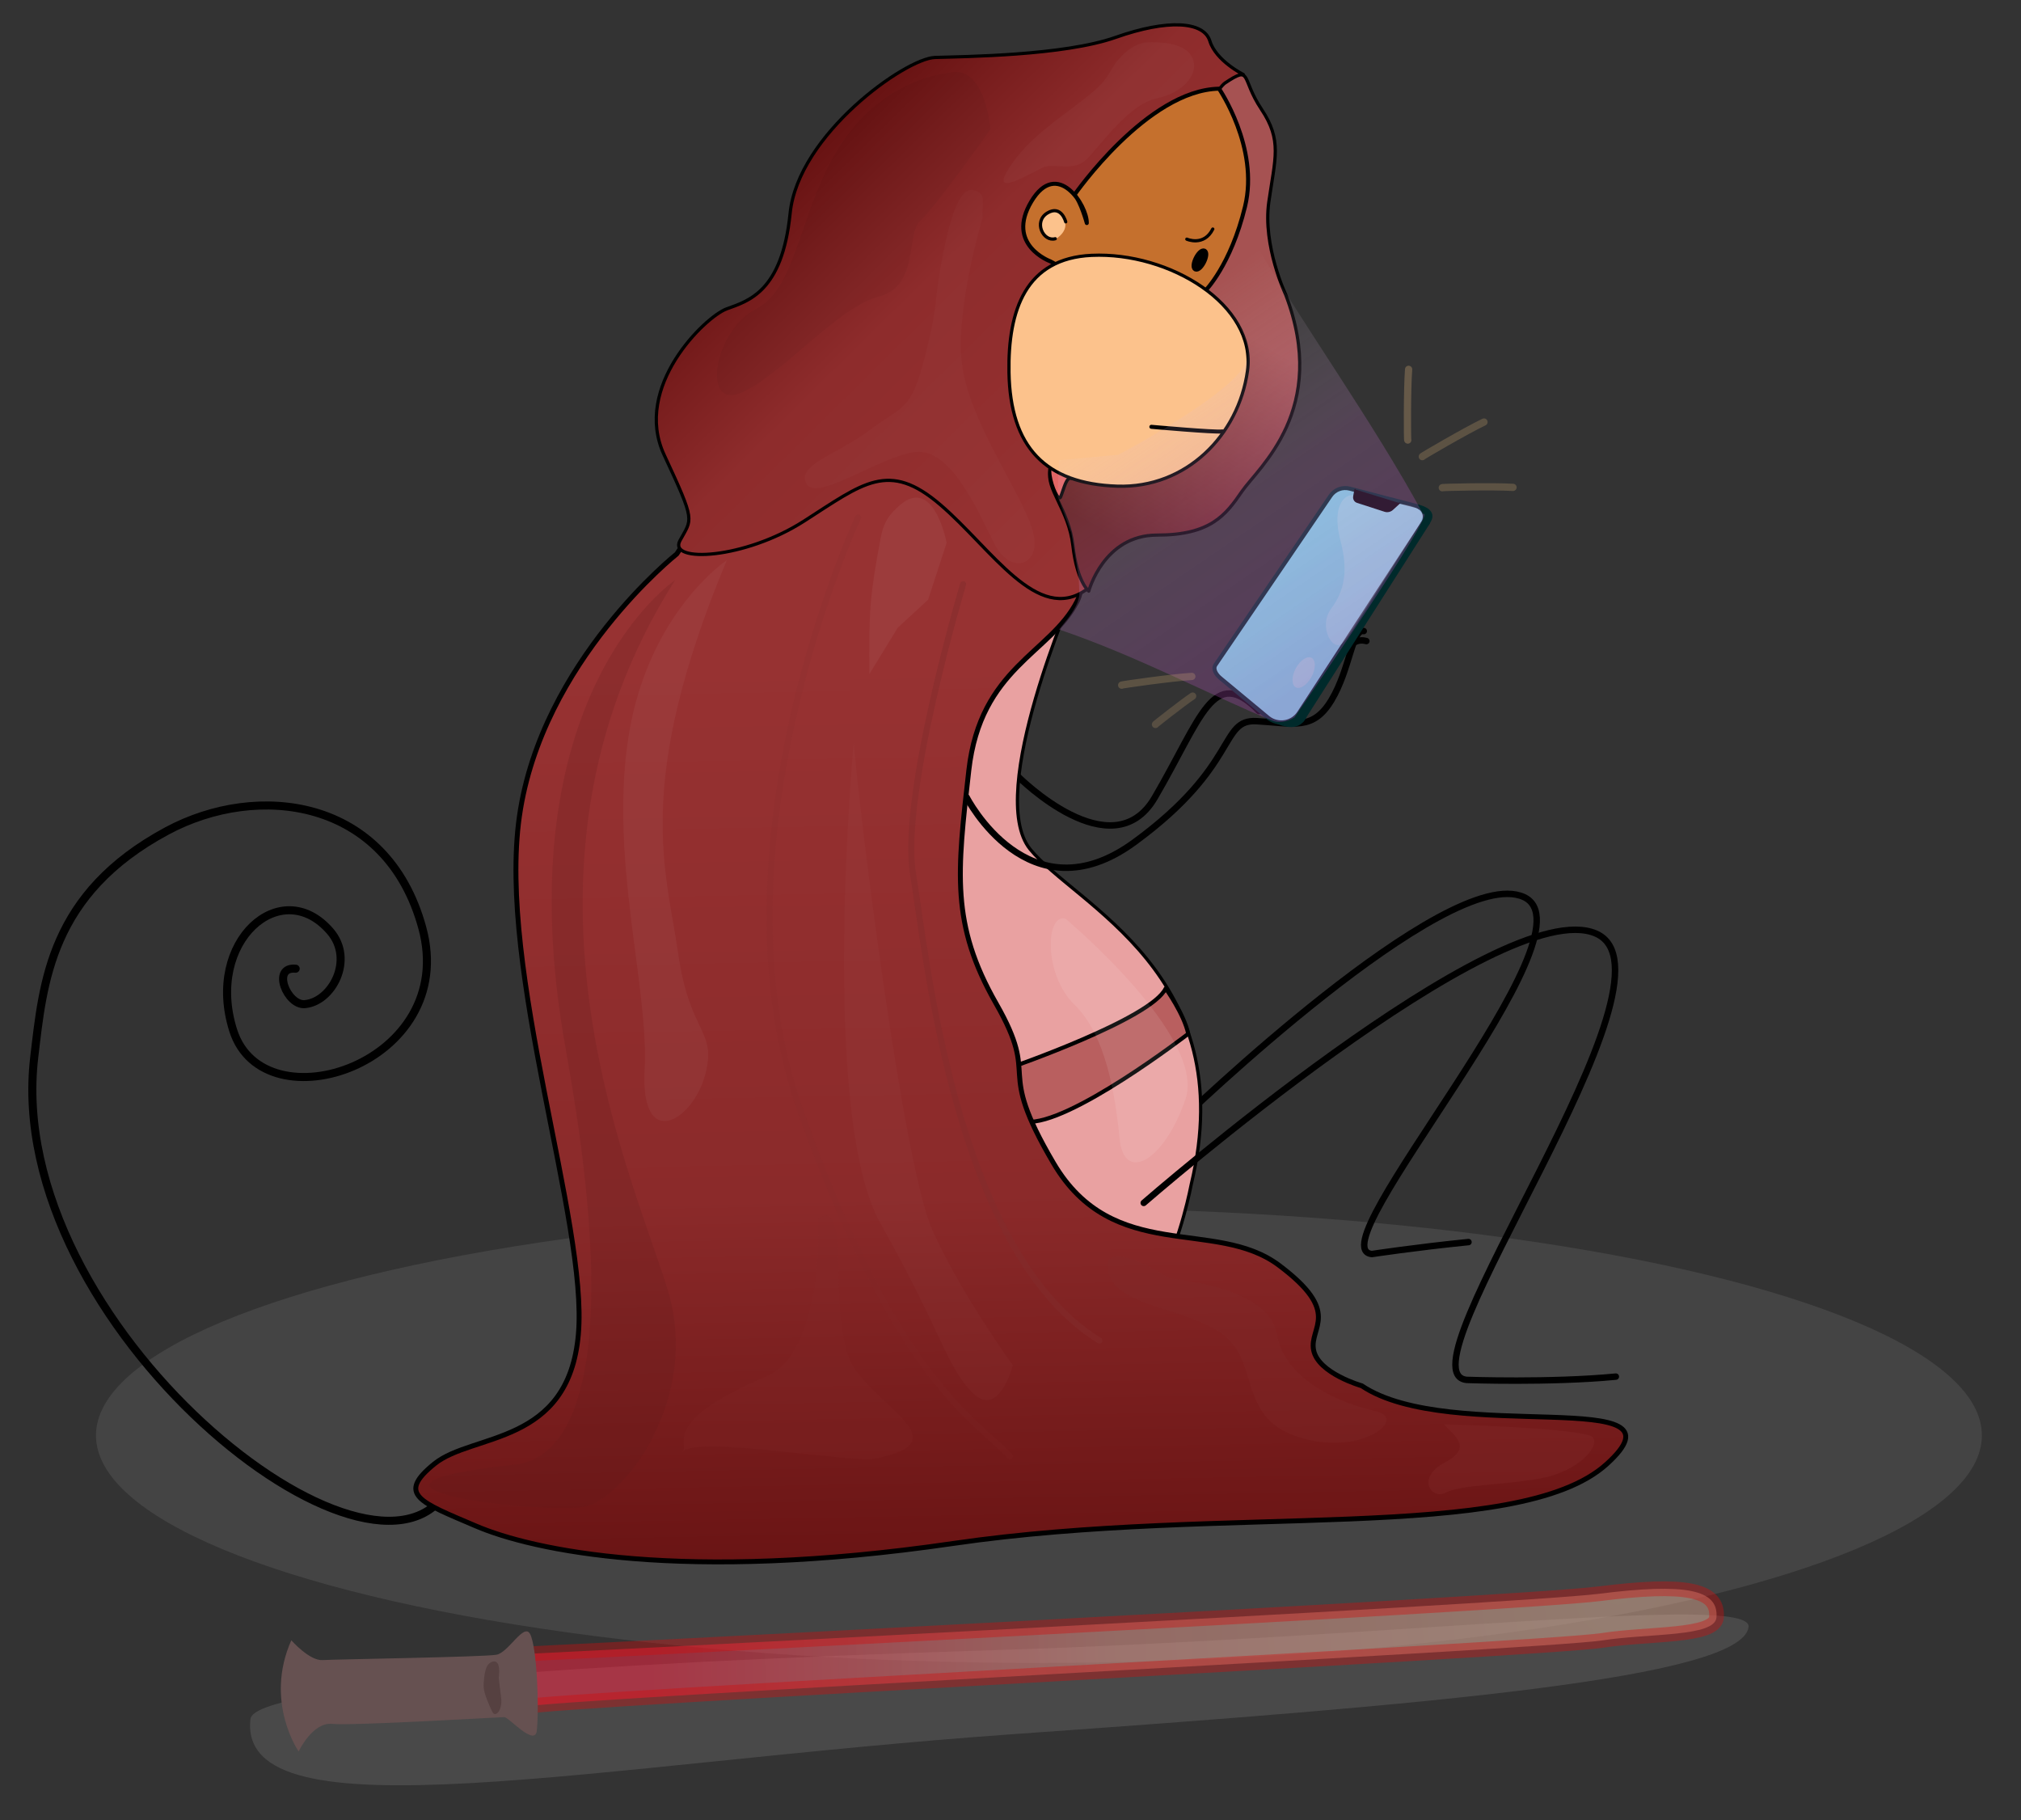 <?xml version="1.0" encoding="UTF-8" standalone="no"?> <svg xmlns="http://www.w3.org/2000/svg" xmlns:xlink="http://www.w3.org/1999/xlink" xmlns:serif="http://www.serif.com/" width="100%" height="100%" viewBox="0 0 251 226" xml:space="preserve" style="fill-rule:evenodd;clip-rule:evenodd;stroke-linecap:round;stroke-linejoin:round;stroke-miterlimit:1.5;"><rect x="0" y="0" width="251" height="226" fill="#333333" stroke="none"/> <rect id="Монтажная-область1" serif:id="Монтажная область1" x="0" y="0" width="250.793" height="225.744" style="fill:none;"></rect> <path d="M123.095,204.922c51.398,-1.616 94.589,-7.079 94.068,-2.889c-0.791,6.356 -39.706,9.669 -91.024,13.285c-52.366,3.689 -96.734,13.214 -95.034,-1.86c0.452,-4.009 40.593,-6.92 91.99,-8.536Z" style="fill:#808080;fill-opacity:0.29;"></path> <ellipse cx="129.031" cy="178.244" rx="117.111" ry="28.247" style="fill:#808080;fill-opacity:0.22;"></ellipse> <path d="M146.594,139.164c0,0 33.216,-32.054 42.651,-27.777c9.435,4.277 -25.987,43.689 -18.861,44.334c0,0 5.509,-0.838 11.996,-1.486" style="fill:none;stroke:#000;stroke-width:0.8px;"></path> <path d="M126.468,96.455c0,-0 11.642,11.656 16.94,2.602c5.837,-9.976 7.282,-16.58 12.945,-10.769" style="fill:none;stroke:#000;stroke-width:0.8px;"></path> <path d="M167.072,80.799c0.159,-0.162 1.121,-1.644 2.622,-1.193" style="fill:none;stroke:#000;stroke-width:0.8px;"></path> <path d="M133.463,73.227c-0,0 -11.115,25.31 -5.534,32.214c5.58,6.903 26.298,15.468 20.016,41.643c0,-0 -1.276,6.76 -3.719,11.191c-2.443,4.431 -29.848,-26.984 -29.575,-48.089c0.272,-21.105 10.012,-29.31 18.812,-36.959Z" style="fill:#e9a1a1;stroke:#000;stroke-width:0.4px;"></path> <path d="M125.472,132.576c0,-0 17.515,-6.053 19.299,-9.835c-0,0 2.279,3.168 2.802,5.633c-0,-0 -14.835,11.453 -20.143,10.916c0.106,1.029 -2.319,-3.439 -1.958,-6.714Z" style="fill:#b95f5f;stroke:#000;stroke-width:0.5px;"></path> <path d="M120.05,99.009c-0,-0 7.744,15.14 20.826,5.58c13.083,-9.561 10.542,-15.302 15.199,-15.037c4.657,0.265 6.998,1.197 9.293,-2.624c2.295,-3.82 2.537,-8.85 4.005,-8.564" style="fill:none;stroke:#000;stroke-width:0.8px;"></path> <path d="M55.755,184.735c-8.962,16.594 -55.439,-20.237 -51.502,-53.463c1.095,-9.241 1.969,-20.3 16.501,-28.1c11.237,-6.031 27.275,-4.124 31.691,12.031c4.61,16.864 -19.664,24.78 -23.482,12.751c-3.516,-11.077 5.971,-19.375 12.057,-12.299c3.019,3.51 0.213,8.728 -3.156,9.035c-2.195,0.2 -4.2,-4.687 -1.142,-4.401" style="fill:none;stroke:#000;stroke-width:1px;"></path> <path d="M84.057,68.785c-0,0 -16.782,13.312 -19.543,32.542c-2.761,19.231 8.529,50.495 7.318,64.354c-1.211,13.858 -13.124,12.254 -17.866,16.083c-4.741,3.828 -1.841,4.744 5.155,7.735c6.996,2.991 25.511,7.084 59.293,2.157c33.781,-4.926 70.081,0.13 81.124,-9.847c11.043,-9.977 -19.395,-2.322 -30.414,-9.728c-0,0 -5.404,-1.538 -5.979,-4.428c-0.575,-2.89 3.603,-4.616 -4.309,-10.54c-7.912,-5.923 -20.583,-0.091 -27.995,-12.683c-7.413,-12.592 -1.48,-9.915 -7.117,-19.791c-5.637,-9.876 -4.845,-16.262 -3.398,-28.996c1.447,-12.735 10.151,-14.524 13.443,-20.967c3.292,-6.444 -10.396,-21.169 -24.894,-18.331c-14.497,2.837 -21.809,7.612 -24.818,12.44Z" style="fill:url(#_Linear1);stroke:#000;stroke-width:0.61px;"></path> <path d="M154.413,9.248c0,-0 -3.4,-1.693 -4.152,-4.153c-0.752,-2.46 -5.258,-2.729 -11.703,-0.454c-6.444,2.275 -18.802,2.38 -22.44,2.495c-3.639,0.115 -17.002,9.553 -17.989,19.363c-0.987,9.81 -5.251,10.884 -7.889,11.859c-2.639,0.975 -11.702,9.675 -7.747,18.146c3.956,8.47 3.458,7.843 1.953,10.631c-1.505,2.788 8.006,2.317 15.393,-2.416c7.387,-4.732 10.512,-7.548 16.932,-2.057c6.42,5.49 12.056,14.886 18.149,10.554" style="fill:url(#_Linear2);stroke:#000;stroke-width:0.4px;"></path> <path d="M135.221,73.404c-0,0 1.837,-6.965 8.48,-6.958c6.644,0.006 8.527,-2.482 10.546,-5.429c2.019,-2.947 10.886,-10.156 5.423,-24.445c-0,0 -2.866,-6.052 -2.087,-11.5c0.779,-5.447 1.666,-7.638 -0.918,-11.508c-2.585,-3.87 -1.147,-5.488 -4.508,-3.267c-3.361,2.222 -21.108,45.669 -21.71,48.042c-0.601,2.373 2.292,4.899 2.805,9.421c0.512,4.523 1.969,5.644 1.969,5.644Z" style="fill:url(#_Linear3);stroke:#000;stroke-width:0.4px;"></path> <path d="M117.845,9.056c-0,-0 -7.679,0.517 -13.094,8.414c-5.416,7.896 -5.648,18.313 -10.813,20.869c-5.164,2.555 -6.858,12.329 -2.069,10.49c4.789,-1.839 12.135,-10.676 17.238,-11.99c5.103,-1.314 3.41,-7.864 5.149,-9.378c1.739,-1.514 8.758,-11.413 8.758,-11.413c-0,-0 -0.642,-8.21 -5.169,-6.992Z" style="fill:#160202;fill-opacity:0.04;"></path> <path d="M151.4,11.015c0,-0 5.008,7.307 3.228,14.638c-1.78,7.331 -4.948,10.463 -4.948,10.463l-17.689,-2.817l-1.549,-0.849c0,0 -5.578,-2.04 -2.358,-7.422c3.22,-5.383 6.944,0.501 6.892,2.67c0,0 -0.758,-2.754 -1.536,-3.498c-0,-0 9.04,-13.014 17.96,-13.185Z" style="fill:#c5702d;stroke:#000;stroke-width:0.5px;"></path> <path d="M131.072,29.707c-0,-0 1.807,-0.982 1.077,-2.512c-0.73,-1.53 -1.648,-1.223 -2.196,-0.761c-0.548,0.461 -0.943,1.703 -0.498,2.207l0.522,0.932c-0,-0 0.759,0.044 1.095,0.134Z" style="fill:#fcc28c;"></path> <path d="M133.123,59.413c-0.683,-0.3 -0.95,1.199 -1.395,2.288c-0.517,1.265 -3.464,-7.602 1.395,-2.288Z" style="fill:#e26565;stroke:#000;stroke-width:0.4px;"></path> <path d="M135.586,31.708c9.651,-0.439 20.492,6.162 19.344,14.366c-1.112,7.946 -7.601,14.583 -16.174,14.298c-8.922,-0.296 -13.286,-4.86 -13.445,-14.13c-0.132,-7.714 2.065,-14.161 10.275,-14.534Z" style="fill:#fcc28c;stroke:#000;stroke-width:0.4px;"></path> <path d="M142.046,149.372c-0,0 44.355,-38.607 56.174,-33.442c11.819,5.165 -24.973,54.642 -16.046,55.42c0,0 10.381,0.375 18.508,-0.407" style="fill:none;stroke:#000;stroke-width:0.8px;"></path> <path d="M149.539,31.264c0.209,0.105 0.149,0.65 -0.135,1.217c-0.283,0.567 -0.683,0.942 -0.893,0.837c-0.209,-0.105 -0.148,-0.65 0.135,-1.216c0.284,-0.567 0.684,-0.942 0.893,-0.838Z" style="stroke:#000;stroke-width:0.8px;"></path> <path d="M147.398,29.698c0,0 2.119,0.95 3.226,-1.256" style="fill:none;stroke:#000;stroke-width:0.4px;"></path> <path d="M142.994,52.999c-0,-0 7.943,0.715 8.827,0.573" style="fill:none;stroke:#000;stroke-width:0.5px;"></path> <path d="M132.358,27.548c-0,0 -0.553,-2.159 -2.288,-1.093c-1.736,1.065 -0.509,3.607 0.987,3.189" style="fill:none;stroke:#000;stroke-width:0.4px;"></path> <path d="M158.437,94.051c-0.257,-0.079 -0.513,-0.19 -0.761,-0.319c0.248,0.129 0.504,0.24 0.76,0.319c0.832,0.255 1.673,0.171 2.287,-0.719l5.949,-8.605l-5.949,8.605c-0.614,0.89 -1.454,0.974 -2.286,0.719Zm19.096,-28.796l-0.399,-0.442c0,-0 0,-0 -0,-0.001l0.399,0.443Z" style="fill:#1ea5ae;fill-rule:nonzero;"></path> <path d="M176.729,64.922l-7.824,11.995l-2.088,3.202l-1.332,2.04l-1.234,1.892l-2.916,4.47c-0.834,1.279 -2.594,1.57 -3.809,0.632l-5.883,-4.883c-0.538,-0.417 -1.065,-1.153 -0.684,-1.712l1.741,-2.558l5.709,-8.386l1.257,-1.847l1.266,-1.86l0.089,-0.13l2.126,-3.123l2.101,-3.087c0.524,-0.77 1.481,-1.127 2.388,-0.89l8.272,2.152c0.92,0.239 1.336,1.302 0.821,2.093Z" style="fill:#82ddee;fill-rule:nonzero;stroke:#002a2b;stroke-width:0.5px;stroke-linecap:butt;stroke-miterlimit:2;"></path> <path d="M168.916,62.727c0.082,-2.265 -4.061,-1.758 -2.435,4.409c0.989,3.753 0.499,6.22 -1.158,8.447c-1.657,2.227 0.233,5.538 1.473,4.233c1.239,-1.306 9.582,-14.425 9.66,-15.086c0.078,-0.661 0.638,-0.577 -0.257,-1.395c-1.556,-1.42 -6.428,-0.463 -7.283,-0.608Z" style="fill:#fff;fill-opacity:0.2;"></path> <path d="M158.153,89.581c0,-0 2.459,1.399 3.622,0.03c1.164,-1.37 -0.605,-0.555 -0.605,-0.555c0,-0 -2.398,0.903 -2.707,0.714c-0.31,-0.189 1.2,0.482 1.004,0.261" style="fill:#002a2b;stroke:#002a2b;stroke-width:0.15px;"></path> <path d="M168.291,60.773l-0.157,0.859c-0.06,0.325 0.118,0.639 0.418,0.736l3.431,1.111c0.333,0.108 0.701,0.024 0.97,-0.22l0.867,-0.791" style="fill-rule:nonzero;stroke:#000;stroke-width:0.15px;stroke-linecap:butt;stroke-miterlimit:2;"></path> <path d="M167.825,36.465l-0.003,-0.001l0.002,0l0.001,0.001Z" style="fill:#d0b2b2;fill-rule:nonzero;"></path> <path d="M167.953,36.536c-0.006,-0.002 -0.011,-0.005 -0.016,-0.007l0,-0.001l0.016,0.008Z" style="fill:#4692aa;fill-rule:nonzero;"></path> <path d="M167.937,36.529c-0.038,-0.019 -0.076,-0.04 -0.112,-0.064l0.112,0.063l-0,0.001Z" style="fill:#d0b2b2;fill-rule:nonzero;"></path> <path d="M167.822,36.463l-0,0l-0.009,-0.005l0.009,0.005Z" style="fill:#d0b2b2;fill-rule:nonzero;"></path> <path d="M162.892,81.686c0.539,0.289 0.538,1.344 -0.003,2.354c-0.54,1.011 -1.418,1.597 -1.957,1.308c-0.54,-0.289 -0.539,-1.344 0.002,-2.354c0.541,-1.011 1.418,-1.597 1.958,-1.308Z" style="fill:#e7eeee;fill-opacity:0.33;"></path> <path d="M176.72,64.517c0.147,-0.231 0.455,-0.299 0.686,-0.152c0.231,0.148 0.299,0.455 0.151,0.686l-15.61,24.491c-0.148,0.231 -0.455,0.299 -0.686,0.152c-0.231,-0.147 -0.299,-0.455 -0.152,-0.686l15.611,-24.491Z" style="fill:#002a2b;"></path> <path d="M176.159,62.922c-0,-0 2.073,0.416 1.343,1.693c-0.73,1.277 -0.116,-0.259 -0.116,-0.259l-0.162,-0.448l0.312,-0.219l-1.377,-0.767Z" style="fill:none;stroke:#002a2b;stroke-width:0.5px;"></path> <path d="M176.746,63.832c-6.253,-11.516 -14.804,-23.257 -22.131,-35.739l-4.835,8.193c-0,0 5.898,4.397 5.097,8.3c-0.801,3.903 -15.999,11.886 -15.999,11.886l-7.35,0.671l-0.194,4.471l1.727,4.582c0,0 0.837,5.099 0.884,5.304c0.046,0.205 0.113,2.387 0.113,2.387c-0.266,1.682 -1.524,3.019 -2.53,4.283c9.547,3.216 19.292,8.399 26.495,11.321c0.703,0.285 1.734,0.242 2.751,-0.413c0,0 18.103,-26.201 15.972,-25.246Z" style="fill:url(#_Linear4);"></path> <path d="M65.826,205.354c0,-0 122.075,-6.099 132.785,-7.446c10.71,-1.347 14.853,-0.558 14.567,2.943c-0.198,2.436 -8.451,1.954 -14.174,2.848c-7.318,1.143 -131.429,7.345 -133.871,8.25c-2.443,0.906 -2.709,-4.584 0.693,-6.595Z" style="fill:url(#_Radial5);stroke:#d40d0d;stroke-opacity:0.38;stroke-width:1.83px;"></path> <path d="M65.837,202.909c0.834,1.568 1.144,8.993 0.834,11.976c-0.219,2.097 -3.485,-1.679 -4.052,-1.661c-0.891,0.027 -18.89,1.089 -21.349,0.84c-2.46,-0.25 -4.18,3.428 -4.18,3.428c-0,0 -4.303,-6.175 -0.909,-13.808c-0,-0 2.245,2.56 3.882,2.459c1.637,-0.101 20.097,-0.379 21.604,-0.666c1.507,-0.287 3.403,-4.01 4.17,-2.568Z" style="fill:#665151;"></path> <path d="M61.94,208.322c-0,-0 0.085,0.849 0.295,2.455c0.21,1.607 -0.698,2.546 -1.074,1.824c-0.376,-0.722 -1.041,-2.34 -1.086,-3.014c-0.045,-0.674 0.083,-1.931 0.357,-2.574c0.275,-0.644 1.072,-0.964 1.383,-0.446c0.311,0.518 0.125,1.755 0.125,1.755Z" style="fill:#453030;fill-opacity:0.47;"></path> <path d="M83.833,72.046c0,0 -21.495,14.368 -13.56,58.306c7.935,43.937 -0.925,50.934 -6.24,51.506c-26.876,2.892 4.846,6.326 8.808,5.186c5.134,-1.478 13.905,-13.516 10.209,-26.438c-3.696,-12.923 -22.528,-51.812 0.783,-88.56Z" style="fill:#5f1919;fill-opacity:0.2;"></path> <path d="M90.277,69.547c-0,0 -9.692,6.441 -12.181,21.697c-2.489,15.257 2.515,31.289 1.964,41.561c-0.551,10.272 5.965,6.424 7.503,0.708c1.537,-5.716 -1.884,-4.917 -3.344,-15.152c-1.459,-10.234 -5.608,-20.905 6.058,-48.814Z" style="fill:#fff;fill-opacity:0.04;"></path> <path d="M106.029,92.213c-0,0 -4.295,46.159 3.325,59.703c7.62,13.543 8.21,17.822 11.466,21.051c3.256,3.229 4.958,-3.442 4.958,-3.442c0,-0 -6.5,-8.937 -10.019,-16.861c-3.519,-7.925 -8.841,-49.874 -9.73,-60.451Z" style="fill:#fff;fill-opacity:0.02;"></path> <path d="M111.351,63.104c-1.161,1.03 -1.675,2.12 -1.961,3.624c-1.427,7.512 -1.457,9.318 -1.425,16.982l3.54,-5.77l3.759,-3.463l2.306,-7.072c0,-0 -1.659,-8.88 -6.219,-4.301Z" style="fill:#fff;fill-opacity:0.05;"></path> <path d="M142.378,5.269c-0,-0 4.344,-0.376 5.567,1.643c1.223,2.019 -0.803,4.587 -4.293,5.305c-3.49,0.718 -7.107,6.005 -8.684,7.569c-1.577,1.563 -4.003,0.469 -5.304,0.967c-1.302,0.499 -6.583,3.87 -4.583,0.519c2,-3.351 4.764,-5.338 8.136,-7.879c3.373,-2.541 3.972,-3.245 4.935,-4.93c0.963,-1.685 2.847,-3.151 4.226,-3.194Z" style="fill:#fff;fill-opacity:0.03;"></path> <path d="M179.346,176.856c-0,-0 17.677,0.47 18.499,1.654c0.822,1.184 -1.897,4.214 -6.475,5.063c-4.578,0.848 -9.966,0.777 -11.775,1.765c-1.809,0.988 -3.764,-1.826 -0.152,-3.735c3.613,-1.909 1.063,-3.351 -0.097,-4.747Z" style="fill:#822c2c;fill-opacity:0.33;"></path> <path d="M101.627,151.337c-0,-0 0.712,16.531 -6.384,19.542c-13.203,5.604 -9.627,8.378 -10.459,9.431c1.524,-2.092 20.855,1.38 23.798,0.822c10.129,-1.919 1.663,-5.618 -2.274,-10.931c-4.015,-5.419 -0.201,-21.956 -4.681,-18.864Z" style="fill:#822c2c;fill-opacity:0.2;"></path> <path d="M145.221,158.753c-0,0 12.315,0.896 13.34,6.845c1.026,5.949 8.171,8.715 12.342,9.648c4.171,0.934 -2.418,6.079 -10.506,2.876c-6.711,-2.657 -3.912,-9.589 -9.049,-12.787c-4.989,-3.105 -12.538,-3.145 -13.686,-7.267c-1.149,-4.123 5.223,-0.996 7.559,0.685Z" style="fill:#822c2c;fill-opacity:0.29;"></path> <path d="M106.564,64.264c0,0 -18.958,40.689 -7.069,73.929c11.888,33.239 21.615,38.085 25.94,42.629" style="fill:none;stroke:#822c2c;stroke-opacity:0.15;stroke-width:0.75px;"></path> <path d="M119.614,72.54c0,-0 -7.838,26.225 -6.22,35.972c1.618,9.746 5.113,46.875 23.151,57.95" style="fill:none;stroke:#822c2c;stroke-opacity:0.51;stroke-width:0.75px;"></path> <path d="M122.027,27.073c0,-0 -3.62,11.931 -2.454,18.807c1.166,6.876 7.012,14.965 8.573,19.652c1.56,4.686 -2.601,6.14 -4.709,1.874c-2.108,-4.267 -5.413,-11.797 -9.778,-11.276c-4.365,0.52 -12.263,6.285 -13.505,3.933c-1.243,-2.351 3.631,-3.496 7.92,-6.699c4.288,-3.203 5.045,-2.292 6.79,-9.06c1.745,-6.768 1.028,-6.185 2.094,-11.904c1.067,-5.719 2.316,-9.247 3.992,-8.781c1.677,0.466 0.95,1.604 1.077,3.454Z" style="fill:#fff;fill-opacity:0.02;"></path> <path d="M132.331,114.084c0,0 17.553,14.686 14.895,22.423c-2.659,7.738 -7.632,10.45 -8.176,4.885c-0.544,-5.565 -1.731,-12.879 -5.599,-16.63c-3.868,-3.75 -3.591,-11.376 -1.12,-10.678Z" style="fill:#fff;fill-opacity:0.09;"></path> <path d="M174.841,54.644c-0.06,0.24 -0.086,-6.415 0.103,-8.782" style="fill:none;stroke:#e8bc7d;stroke-opacity:0.28;stroke-width:0.9px;"></path> <path d="M176.646,56.702c-0.239,0.069 5.515,-3.278 7.66,-4.296" style="fill:none;stroke:#e8bc7d;stroke-opacity:0.23;stroke-width:0.9px;"></path> <path d="M139.308,85.082c-0.247,-0.026 6.344,-0.954 8.714,-1.087" style="fill:none;stroke:#e8bc7d;stroke-opacity:0.23;stroke-width:0.9px;"></path> <path d="M179.127,60.564c-0.241,-0.055 6.413,-0.194 8.783,-0.044" style="fill:none;stroke:#e8bc7d;stroke-opacity:0.23;stroke-width:0.9px;"></path> <path d="M143.505,89.961c-0.15,0.072 3.305,-2.646 4.616,-3.525" style="fill:none;stroke:#e8bc7d;stroke-opacity:0.2;stroke-width:0.9px;"></path> <defs> <linearGradient id="_Linear1" x1="0" y1="0" x2="1" y2="0" gradientUnits="userSpaceOnUse" gradientTransform="matrix(1.305,124.414,-124.414,1.305,105.966,81.32)"> <stop offset="0" style="stop-color:#973232;stop-opacity:1"></stop> <stop offset="0.54" style="stop-color:#8b2a2a;stop-opacity:1"></stop> <stop offset="1" style="stop-color:#610e0e;stop-opacity:1"></stop> </linearGradient> <linearGradient id="_Linear2" x1="0" y1="0" x2="1" y2="0" gradientUnits="userSpaceOnUse" gradientTransform="matrix(-44.037,-44.708,44.708,-44.037,151.704,51.83)"> <stop offset="0" style="stop-color:#973232;stop-opacity:1"></stop> <stop offset="0.6" style="stop-color:#8e2c2c;stop-opacity:1"></stop> <stop offset="0.81" style="stop-color:#781d1d;stop-opacity:1"></stop> <stop offset="1" style="stop-color:#610e0e;stop-opacity:1"></stop> </linearGradient> <linearGradient id="_Linear3" x1="0" y1="0" x2="1" y2="0" gradientUnits="userSpaceOnUse" gradientTransform="matrix(14.348,-26.306,26.306,14.348,139.735,67.506)"> <stop offset="0" style="stop-color:#5f1919;stop-opacity:1"></stop> <stop offset="1" style="stop-color:#a65252;stop-opacity:1"></stop> </linearGradient> <linearGradient id="_Linear4" x1="0" y1="0" x2="1" y2="0.009" gradientUnits="userSpaceOnUse" gradientTransform="matrix(27.924,39.373,-39.694,27.646,141.927,40.755)"> <stop offset="0" style="stop-color:#fff;stop-opacity:0"></stop> <stop offset="0.51" style="stop-color:#b571bb;stop-opacity:0.25"></stop> <stop offset="1" style="stop-color:#9b3fa3;stop-opacity:0.35"></stop> </linearGradient> <radialGradient id="_Radial5" cx="0" cy="0" r="1" gradientUnits="userSpaceOnUse" gradientTransform="matrix(-118.973,21.588,-10.415,-124.046,200.512,197.013)"> <stop offset="0" style="stop-color:#e9b99e;stop-opacity:0.47"></stop> <stop offset="0.52" style="stop-color:#ee9689;stop-opacity:0.47"></stop> <stop offset="1" style="stop-color:#ff2342;stop-opacity:0.51"></stop> </radialGradient> </defs> </svg> 